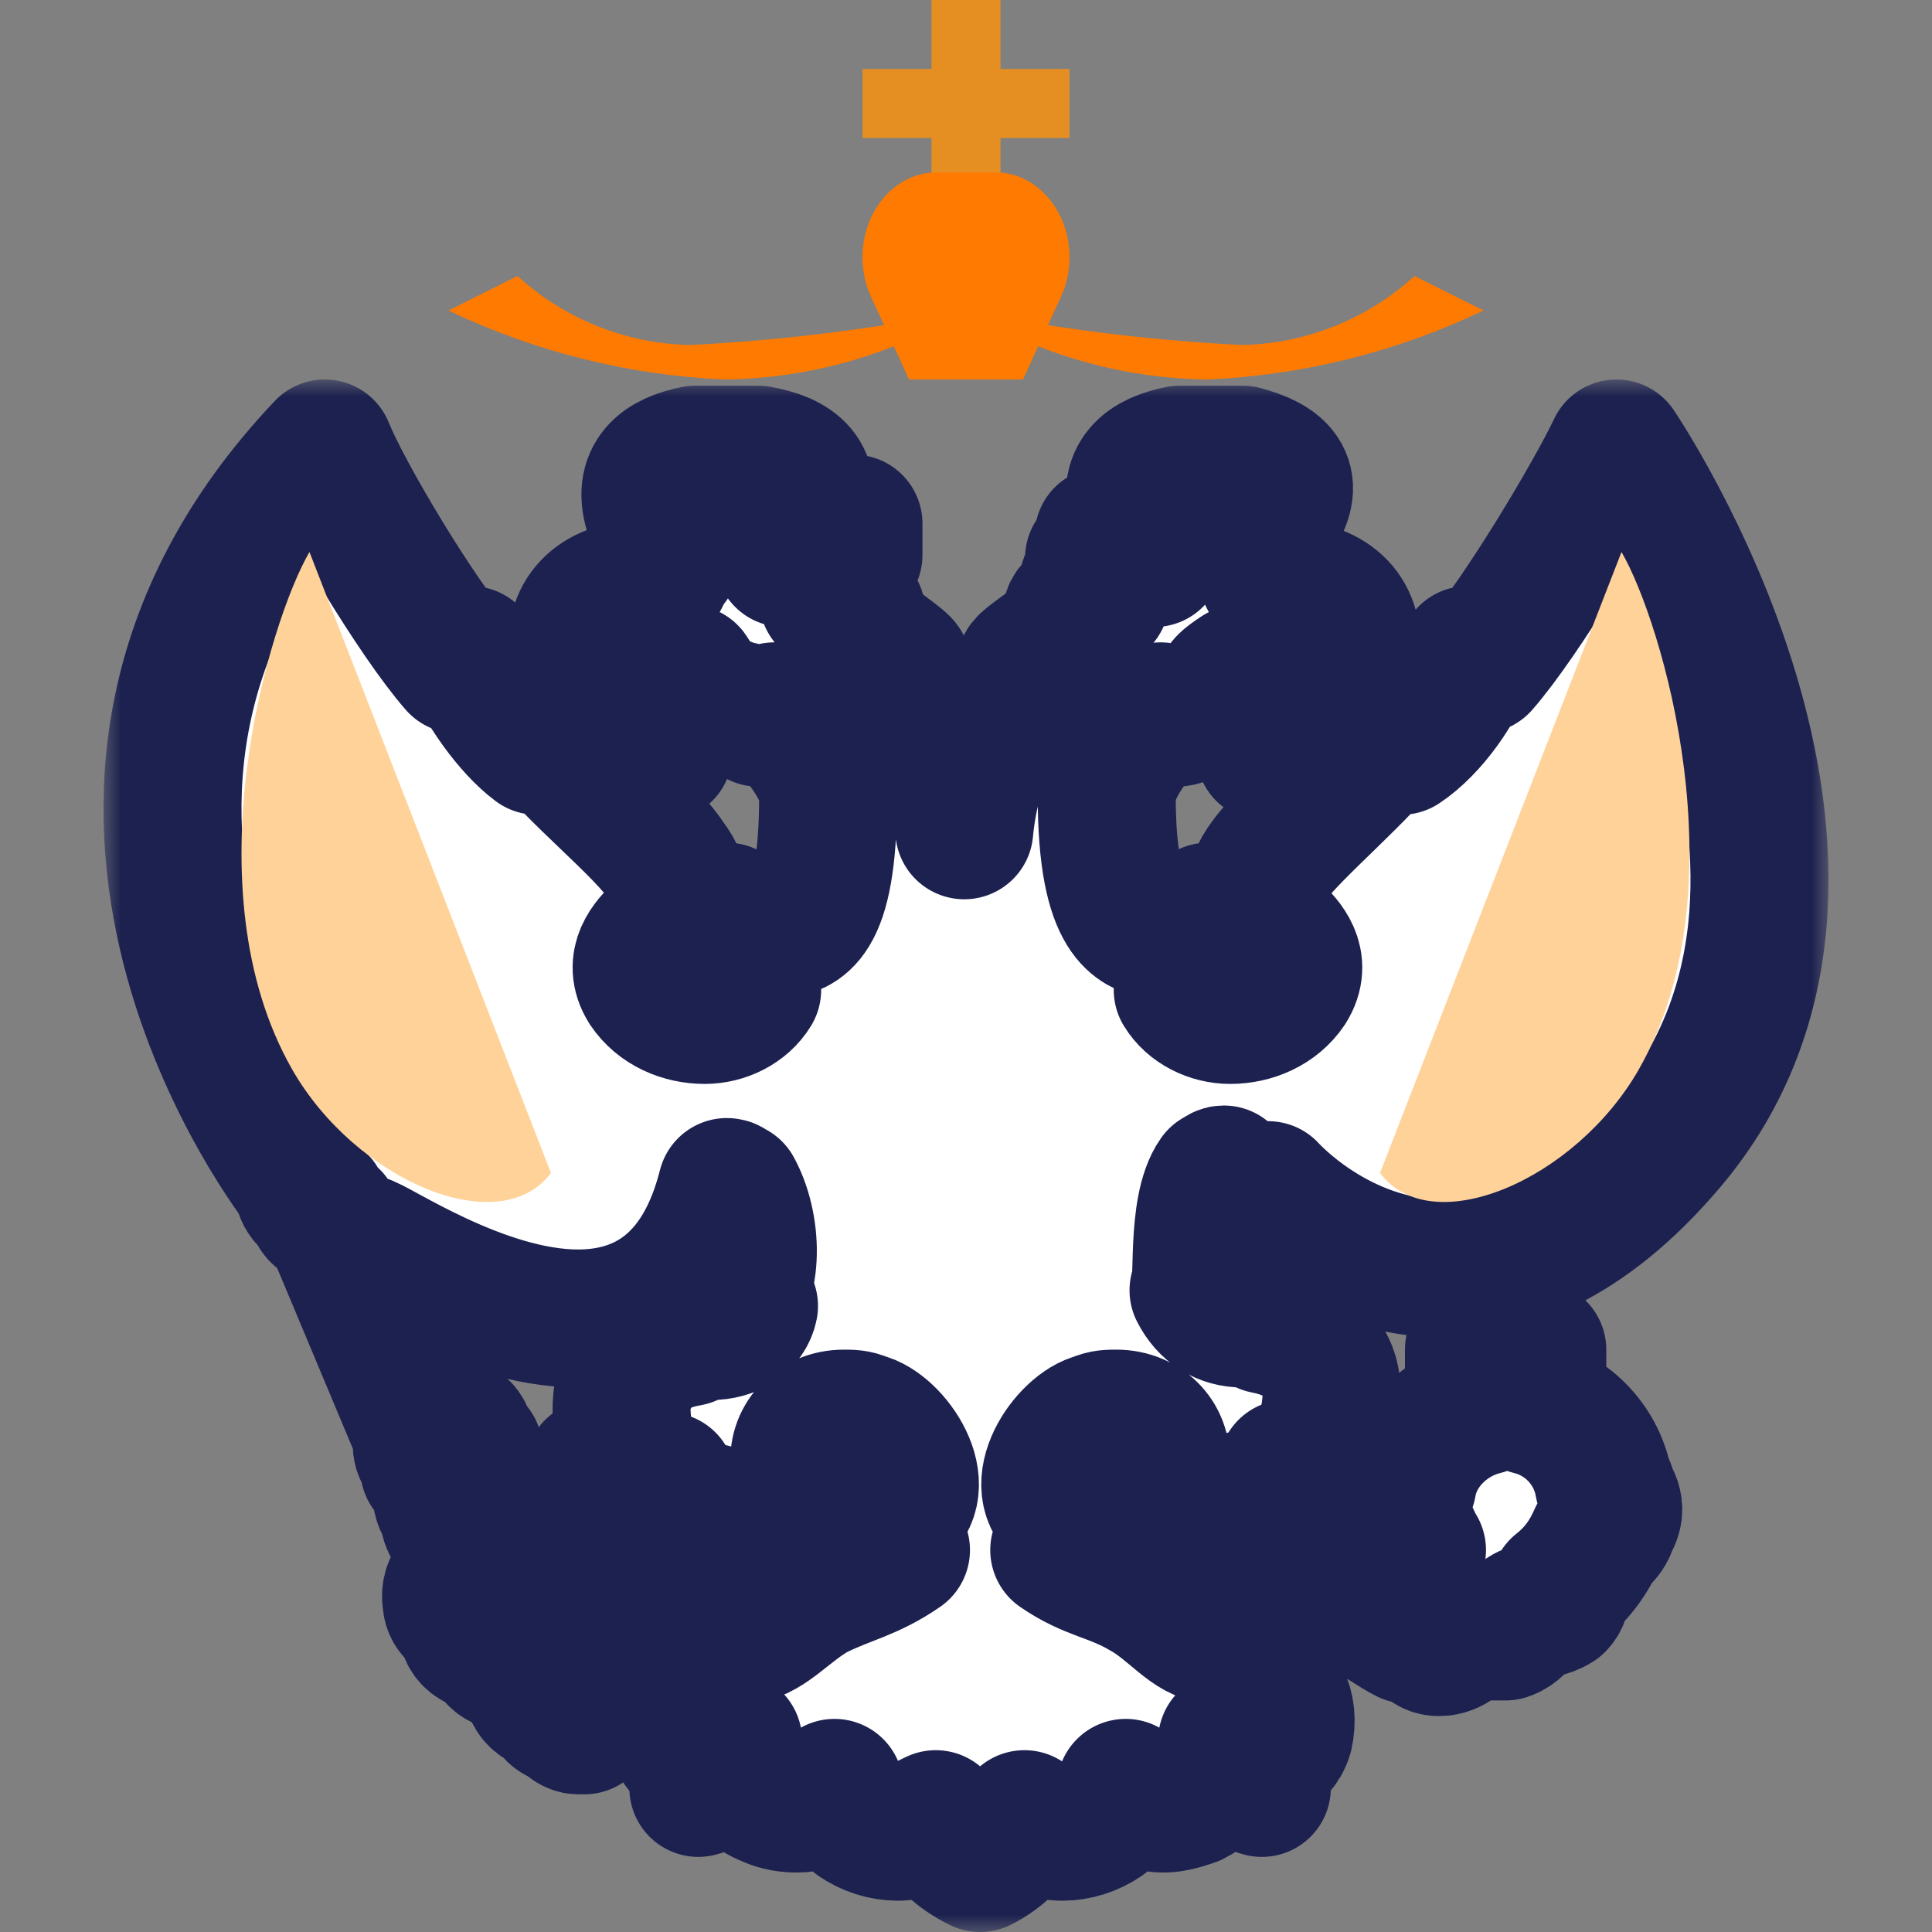 <svg width="56" height="56" viewBox="0 0 56 56" fill="none" xmlns="http://www.w3.org/2000/svg">
<rect x="0" y="0" width="56" height="56" fill="#808080" stroke="none"/>
<path d="M29 0H27V6H29V0Z" fill="#E58F22"/>
<path d="M31 2H25V4H31V2Z" fill="#E58F22"/>
<mask id="path-3-outside-1_483_5678" maskUnits="userSpaceOnUse" x="3" y="11" width="50" height="45" fill="black">
<rect fill="white" x="3" y="11" width="50" height="45"/>
<path d="M46.853 13C46.21 14.361 44.1 17.898 42.907 19.259C42.815 19.168 42.723 18.987 42.54 18.987C42.265 19.894 41.439 21.073 40.613 21.617C40.613 21.526 40.521 21.345 40.338 21.164C39.512 22.343 37.493 23.976 36.759 24.974C36.209 25.699 36.209 26.425 36.943 27.06C37.218 27.332 37.768 27.876 37.31 28.602C36.943 29.146 36.3 29.418 35.658 29.418C35.107 29.418 34.557 29.146 34.282 28.692C35.383 28.602 35.75 27.241 35.016 26.425C34.832 26.788 34.373 27.06 34.006 27.06C33.823 27.06 33.639 27.06 33.456 26.969C33.089 26.788 32.079 26.788 32.079 23.069C32.079 22.252 33.089 20.982 33.639 20.619C33.731 20.71 33.823 20.801 34.006 20.801H34.098C34.282 20.801 34.557 20.619 34.74 20.529C34.924 20.438 35.107 20.438 35.199 20.438C35.566 20.438 35.933 20.529 36.117 20.71C36.759 21.073 36.667 21.526 36.667 21.799C37.585 21.254 37.31 20.347 36.025 20.075C35.658 19.894 35.107 20.075 35.933 19.531C36.3 19.35 36.759 19.259 37.218 19.259C37.768 19.259 38.319 19.44 38.594 19.894C38.87 19.622 39.053 19.44 39.145 18.987C39.328 17.717 38.411 17.082 37.31 17.082C37.31 16.81 37.218 16.719 36.943 16.719C36.943 16.719 36.851 16.719 36.759 16.719C36.759 16.628 36.759 16.538 36.667 16.447C36.667 16.447 36.575 16.265 36.484 16.265V15.993C36.667 15.63 36.851 15.268 36.943 14.905C37.585 13.907 37.034 13.454 36.025 13.181H34.19C33.272 13.363 32.63 13.816 32.997 14.905C33.089 15.268 33.272 15.63 33.456 15.993V16.175C33.089 16.084 32.538 15.812 31.988 15.54V16.175H31.712C31.988 16.265 32.171 16.356 32.446 16.356C31.62 16.356 31.162 17.173 31.896 17.354C31.253 17.445 30.795 17.808 31.253 17.989C30.795 18.624 29.418 19.35 29.785 19.35C28.959 20.619 28.134 22.071 27.95 24.066C27.767 22.071 27.032 20.619 26.115 19.35C26.39 19.35 25.105 18.624 24.647 17.989C25.105 17.808 24.647 17.445 24.004 17.354C24.738 17.173 24.28 16.356 23.454 16.356C24.096 16.356 24.371 16.175 24.738 16.084V15.177C24.096 15.63 23.27 15.993 22.72 16.175V15.993C22.903 15.63 23.087 15.268 23.178 14.905C23.637 13.816 22.995 13.363 21.986 13.181H20.151C19.233 13.363 18.59 13.816 18.958 14.905C19.049 15.268 19.233 15.63 19.416 15.993V16.265C19.416 16.265 19.141 16.538 19.141 16.719C19.049 16.719 19.049 16.719 18.958 16.719C18.774 16.719 18.59 16.9 18.59 17.082C17.489 17.082 16.572 17.717 16.755 18.987C16.847 19.44 17.031 19.712 17.306 19.894C17.581 19.44 18.132 19.259 18.682 19.259C19.141 19.259 19.6 19.35 19.967 19.531C20.242 19.894 19.875 20.075 19.875 20.075C18.59 20.438 18.315 21.254 19.233 21.799C19.233 21.436 19.141 21.073 19.783 20.71C19.967 20.529 20.334 20.438 20.701 20.438C20.884 20.438 21.068 20.438 21.16 20.529C21.619 20.619 21.894 20.71 21.986 20.801H22.077C22.261 20.801 22.353 20.71 22.445 20.619C22.995 21.073 24.004 22.252 24.004 23.069C24.004 26.878 23.087 26.788 22.628 26.969H22.536H22.445C22.353 26.969 22.261 27.06 22.077 27.06C21.619 27.06 21.252 26.788 21.068 26.425C20.334 27.241 20.701 28.602 21.802 28.692C21.527 29.146 20.976 29.418 20.426 29.418C19.783 29.418 19.141 29.146 18.774 28.602C18.315 27.876 18.866 27.332 19.141 27.06C19.875 26.334 19.875 25.699 19.325 24.974C18.682 23.976 16.572 22.343 15.746 21.164C15.654 21.345 15.562 21.526 15.562 21.617C14.828 21.073 14.002 19.894 13.636 18.987C13.452 18.987 13.36 19.168 13.268 19.259C12.076 17.898 9.965 14.361 9.415 13C-0.129 23.069 8.772 34.316 8.772 34.316C8.772 34.589 8.956 34.861 9.231 34.861C9.139 35.133 9.231 35.224 9.598 35.314L12.259 41.664C12.167 41.936 12.259 42.208 12.534 42.299C12.443 42.389 12.443 42.389 12.443 42.571C12.443 42.571 12.534 42.571 12.626 42.571C12.718 42.571 12.81 42.571 12.81 42.752C12.901 42.934 12.626 43.387 12.993 43.75C12.993 44.022 13.085 44.385 13.452 44.476C13.452 44.657 13.544 45.111 13.636 45.292C13.452 45.564 12.993 45.927 13.085 46.38C13.085 46.653 13.268 46.834 13.544 46.834C13.452 47.378 13.727 47.65 14.278 47.65C14.278 48.104 14.645 48.195 14.92 48.195C15.104 48.376 15.287 48.467 15.562 48.557C15.287 48.83 15.471 49.283 15.93 49.374C16.021 49.555 16.113 49.737 16.388 49.737C16.48 49.918 16.664 50.009 16.755 50.009C16.847 50.009 16.847 50.009 16.939 50.009C17.031 49.918 17.214 49.646 17.031 49.374C17.122 49.283 17.122 49.011 17.031 48.83C17.214 48.557 17.031 48.195 16.847 48.104C16.847 47.923 16.755 47.741 16.755 47.56C17.122 47.378 17.581 47.106 17.765 46.925C18.682 46.29 19.692 45.746 20.884 45.655C21.068 45.655 21.343 45.655 21.619 45.655C21.802 45.655 21.894 45.655 21.986 45.655C22.261 45.655 22.536 45.746 22.811 45.746C23.087 45.746 23.362 45.746 23.546 45.564C23.637 45.474 23.729 45.383 23.729 45.201C23.637 44.929 23.362 44.657 23.27 44.385C23.27 44.294 23.178 44.203 23.178 44.113C23.27 44.113 23.362 44.113 23.454 44.113C23.637 44.113 23.821 44.113 24.004 44.022C24.188 43.931 24.738 43.569 24.647 43.024C24.463 43.115 24.188 43.206 23.913 43.206C23.546 43.206 23.27 43.024 23.178 42.48C23.087 41.754 23.637 41.12 24.463 41.12C24.647 41.12 24.83 41.12 25.014 41.21C25.84 41.392 27.032 43.115 25.931 43.841C25.381 44.203 24.555 44.566 24.738 45.473C25.014 45.111 25.473 44.929 25.931 44.929C26.023 44.929 26.023 44.929 26.115 44.929C25.197 45.564 24.555 45.655 23.637 46.108C22.811 46.562 22.261 47.288 21.619 47.378C21.16 47.378 20.884 46.834 21.343 46.38C21.252 46.38 21.252 46.38 21.16 46.38C20.701 46.38 20.242 46.653 20.059 47.106C19.783 47.741 20.059 48.285 20.426 48.557C19.875 48.83 19.416 49.465 19.6 50.281C19.783 50.916 20.517 51.007 20.242 51.823C20.609 51.732 20.884 51.46 20.976 51.097C21.068 50.825 21.068 50.553 21.252 50.462C21.252 51.007 21.527 51.823 22.261 52.095C22.445 52.186 22.72 52.276 23.087 52.276C23.454 52.276 23.821 52.186 24.188 51.823C24.371 52.549 25.197 53.093 26.023 53.093C26.39 53.093 26.757 52.911 27.124 52.73C27.308 53.274 27.858 53.728 28.409 54C28.959 53.728 29.51 53.184 29.694 52.73C29.969 52.911 30.336 53.093 30.795 53.093C31.62 53.093 32.446 52.549 32.63 51.823C32.997 52.186 33.364 52.276 33.731 52.276C34.006 52.276 34.282 52.186 34.557 52.095C35.291 51.732 35.566 51.007 35.566 50.462C35.75 50.553 35.75 50.916 35.841 51.097C35.933 51.46 36.209 51.732 36.575 51.823C36.3 50.916 37.034 50.916 37.218 50.281C37.401 49.465 37.034 48.83 36.392 48.557C36.851 48.285 37.034 47.832 36.759 47.106C36.575 46.653 36.117 46.38 35.658 46.38C35.566 46.38 35.566 46.38 35.474 46.38C35.933 46.834 35.658 47.378 35.199 47.378C34.557 47.378 34.006 46.562 33.18 46.108C32.263 45.564 31.62 45.564 30.703 44.929C30.795 44.929 30.795 44.929 30.886 44.929C31.437 44.929 31.804 45.111 32.079 45.473C32.171 44.566 31.345 44.203 30.886 43.841C29.785 43.115 30.978 41.392 31.804 41.21C31.988 41.12 32.171 41.12 32.355 41.12C33.18 41.12 33.731 41.754 33.639 42.48C33.547 43.024 33.272 43.206 32.905 43.206C32.63 43.206 32.355 43.115 32.171 43.024C32.171 43.569 32.63 43.931 32.813 44.022C32.905 44.113 33.18 44.113 33.364 44.113C33.547 44.113 33.639 44.113 33.823 44.022C33.823 44.113 33.823 44.203 33.823 44.203C33.731 45.02 33.272 45.111 33.456 45.473C33.639 45.746 35.107 45.655 35.474 45.746C36.117 45.836 36.759 46.108 37.401 46.199C38.135 46.38 38.87 46.38 39.512 46.653C39.971 46.834 40.429 47.197 40.797 47.378C41.439 47.469 41.347 47.741 41.714 47.741C42.081 47.741 42.265 47.469 42.632 47.288C42.723 47.288 42.815 47.288 42.907 47.288C43.09 47.288 43.182 47.288 43.366 47.288C43.458 47.288 43.549 47.288 43.641 47.288C43.916 47.197 44.008 47.016 44.192 46.834C44.467 46.653 44.834 46.653 45.109 46.471C45.201 46.38 45.293 46.199 45.201 46.018C45.66 45.655 46.027 45.201 46.302 44.566C46.394 44.566 46.486 44.476 46.577 44.294C46.577 44.294 46.577 44.294 46.577 44.203C46.669 44.113 46.761 43.931 46.761 43.75C46.761 43.569 46.669 43.387 46.577 43.297C46.577 43.297 46.577 43.297 46.577 43.206C46.577 43.115 46.486 43.024 46.486 43.024C46.302 41.936 45.476 41.029 44.375 40.757C44.375 40.757 44.375 40.666 44.283 40.666C44.1 40.484 43.916 40.303 43.916 40.122C44.1 40.122 44.375 40.394 44.559 40.575V39.124C44.375 39.215 44.1 39.487 43.916 39.577C43.916 39.396 44.283 39.124 44.375 38.943H42.907C42.999 39.124 43.274 39.396 43.366 39.577C43.182 39.577 42.907 39.305 42.723 39.124V40.575C42.907 40.484 43.182 40.212 43.366 40.122C43.366 40.303 42.999 40.575 42.907 40.757H42.999C41.898 41.029 40.98 41.936 40.797 43.024C40.705 43.115 40.705 43.206 40.613 43.297C40.613 43.297 40.613 43.297 40.613 43.387C40.521 43.478 40.429 43.659 40.429 43.841C40.429 44.022 40.521 44.113 40.613 44.203C40.613 44.203 40.613 44.203 40.613 44.294C40.613 44.476 40.705 44.566 40.888 44.566C40.98 44.748 40.98 44.839 41.072 44.929C40.98 45.292 40.521 45.564 40.338 45.564C40.246 45.564 40.062 45.564 39.971 45.564C39.145 45.564 38.319 45.201 37.493 44.929C37.034 44.748 36.484 44.566 36.209 44.203C36.117 44.113 36.117 44.022 36.025 43.841C36.025 43.659 36.025 43.569 36.025 43.478C36.117 43.659 36.3 43.75 36.484 43.841C36.484 43.75 36.484 43.569 36.575 43.478C36.759 43.75 37.126 43.931 37.493 43.931H37.585C37.31 43.659 37.218 43.115 37.31 42.571C37.493 42.843 37.86 43.024 38.319 43.024C38.778 43.024 39.236 42.752 39.42 42.208C39.236 42.299 39.145 42.299 39.053 42.299C38.778 42.299 38.502 42.117 38.502 41.936C38.319 41.482 38.87 40.394 38.411 39.577C38.044 38.943 37.585 38.58 36.667 38.398C36.759 38.307 36.759 38.217 36.759 38.035C36.484 38.126 36.209 38.217 36.025 38.217C35.474 38.217 35.016 37.945 34.74 37.4C34.924 37.4 34.648 35.042 35.291 34.135C35.383 34.135 35.383 34.044 35.474 34.044C35.658 34.407 36.209 34.407 36.484 34.679C36.575 34.589 36.667 34.589 36.759 34.498C36.759 34.498 38.778 36.766 41.806 36.766C43.641 36.766 45.935 35.949 48.321 33.137C55.111 25.155 46.853 13 46.853 13ZM20.609 38.58C20.334 38.58 20.059 38.489 19.875 38.398C19.875 38.58 19.967 38.67 19.967 38.761C18.958 38.943 18.59 39.305 18.224 39.94C17.765 40.757 18.224 41.845 18.132 42.299C18.04 42.48 17.857 42.661 17.581 42.661C17.489 42.661 17.306 42.661 17.214 42.571C17.306 43.115 17.857 43.387 18.315 43.387C18.682 43.387 19.141 43.206 19.325 42.934C19.416 43.478 19.325 44.022 19.049 44.294H19.141C19.508 44.294 19.875 44.113 20.059 43.841C20.151 43.931 20.151 44.022 20.151 44.203C20.426 44.113 20.517 43.931 20.609 43.841C20.609 43.931 20.701 44.294 20.609 44.476C20.426 44.566 20.242 44.748 19.875 44.839C19.325 45.111 18.407 45.474 17.857 45.564C17.857 45.564 17.765 45.564 17.673 45.564C17.214 45.564 16.572 45.292 16.388 44.748C16.297 44.385 16.021 44.113 15.746 44.113C15.562 44.113 15.471 44.203 15.287 44.294C15.195 44.294 15.104 44.203 15.012 44.203C14.92 44.203 14.828 44.203 14.737 44.294C14.737 44.294 14.645 44.022 14.461 43.931C14.553 43.659 14.461 43.297 14.186 43.115C14.186 42.48 13.819 42.48 13.636 42.299C13.544 42.208 13.544 42.026 13.727 42.026C13.636 41.936 13.452 41.936 13.452 41.936C13.544 41.664 13.452 41.392 13.085 41.301L10.516 36.04C10.791 36.04 13.911 38.217 16.755 38.217C18.59 38.217 20.334 37.31 21.068 34.407C21.16 34.407 21.16 34.498 21.252 34.498C21.802 35.496 21.894 37.219 21.068 37.945C21.252 37.945 21.527 37.945 21.71 37.854C21.619 38.307 21.16 38.58 20.609 38.58Z"/>
</mask>
<path d="M46.853 13C46.21 14.361 44.1 17.898 42.907 19.259C42.815 19.168 42.723 18.987 42.54 18.987C42.265 19.894 41.439 21.073 40.613 21.617C40.613 21.526 40.521 21.345 40.338 21.164C39.512 22.343 37.493 23.976 36.759 24.974C36.209 25.699 36.209 26.425 36.943 27.06C37.218 27.332 37.768 27.876 37.31 28.602C36.943 29.146 36.3 29.418 35.658 29.418C35.107 29.418 34.557 29.146 34.282 28.692C35.383 28.602 35.75 27.241 35.016 26.425C34.832 26.788 34.373 27.06 34.006 27.06C33.823 27.06 33.639 27.06 33.456 26.969C33.089 26.788 32.079 26.788 32.079 23.069C32.079 22.252 33.089 20.982 33.639 20.619C33.731 20.71 33.823 20.801 34.006 20.801H34.098C34.282 20.801 34.557 20.619 34.74 20.529C34.924 20.438 35.107 20.438 35.199 20.438C35.566 20.438 35.933 20.529 36.117 20.71C36.759 21.073 36.667 21.526 36.667 21.799C37.585 21.254 37.31 20.347 36.025 20.075C35.658 19.894 35.107 20.075 35.933 19.531C36.3 19.35 36.759 19.259 37.218 19.259C37.768 19.259 38.319 19.44 38.594 19.894C38.87 19.622 39.053 19.44 39.145 18.987C39.328 17.717 38.411 17.082 37.31 17.082C37.31 16.81 37.218 16.719 36.943 16.719C36.943 16.719 36.851 16.719 36.759 16.719C36.759 16.628 36.759 16.538 36.667 16.447C36.667 16.447 36.575 16.265 36.484 16.265V15.993C36.667 15.63 36.851 15.268 36.943 14.905C37.585 13.907 37.034 13.454 36.025 13.181H34.19C33.272 13.363 32.63 13.816 32.997 14.905C33.089 15.268 33.272 15.63 33.456 15.993V16.175C33.089 16.084 32.538 15.812 31.988 15.54V16.175H31.712C31.988 16.265 32.171 16.356 32.446 16.356C31.62 16.356 31.162 17.173 31.896 17.354C31.253 17.445 30.795 17.808 31.253 17.989C30.795 18.624 29.418 19.35 29.785 19.35C28.959 20.619 28.134 22.071 27.95 24.066C27.767 22.071 27.032 20.619 26.115 19.35C26.39 19.35 25.105 18.624 24.647 17.989C25.105 17.808 24.647 17.445 24.004 17.354C24.738 17.173 24.28 16.356 23.454 16.356C24.096 16.356 24.371 16.175 24.738 16.084V15.177C24.096 15.63 23.27 15.993 22.72 16.175V15.993C22.903 15.63 23.087 15.268 23.178 14.905C23.637 13.816 22.995 13.363 21.986 13.181H20.151C19.233 13.363 18.59 13.816 18.958 14.905C19.049 15.268 19.233 15.63 19.416 15.993V16.265C19.416 16.265 19.141 16.538 19.141 16.719C19.049 16.719 19.049 16.719 18.958 16.719C18.774 16.719 18.59 16.9 18.59 17.082C17.489 17.082 16.572 17.717 16.755 18.987C16.847 19.44 17.031 19.712 17.306 19.894C17.581 19.44 18.132 19.259 18.682 19.259C19.141 19.259 19.6 19.35 19.967 19.531C20.242 19.894 19.875 20.075 19.875 20.075C18.59 20.438 18.315 21.254 19.233 21.799C19.233 21.436 19.141 21.073 19.783 20.71C19.967 20.529 20.334 20.438 20.701 20.438C20.884 20.438 21.068 20.438 21.16 20.529C21.619 20.619 21.894 20.71 21.986 20.801H22.077C22.261 20.801 22.353 20.71 22.445 20.619C22.995 21.073 24.004 22.252 24.004 23.069C24.004 26.878 23.087 26.788 22.628 26.969H22.536H22.445C22.353 26.969 22.261 27.06 22.077 27.06C21.619 27.06 21.252 26.788 21.068 26.425C20.334 27.241 20.701 28.602 21.802 28.692C21.527 29.146 20.976 29.418 20.426 29.418C19.783 29.418 19.141 29.146 18.774 28.602C18.315 27.876 18.866 27.332 19.141 27.06C19.875 26.334 19.875 25.699 19.325 24.974C18.682 23.976 16.572 22.343 15.746 21.164C15.654 21.345 15.562 21.526 15.562 21.617C14.828 21.073 14.002 19.894 13.636 18.987C13.452 18.987 13.36 19.168 13.268 19.259C12.076 17.898 9.965 14.361 9.415 13C-0.129 23.069 8.772 34.316 8.772 34.316C8.772 34.589 8.956 34.861 9.231 34.861C9.139 35.133 9.231 35.224 9.598 35.314L12.259 41.664C12.167 41.936 12.259 42.208 12.534 42.299C12.443 42.389 12.443 42.389 12.443 42.571C12.443 42.571 12.534 42.571 12.626 42.571C12.718 42.571 12.81 42.571 12.81 42.752C12.901 42.934 12.626 43.387 12.993 43.75C12.993 44.022 13.085 44.385 13.452 44.476C13.452 44.657 13.544 45.111 13.636 45.292C13.452 45.564 12.993 45.927 13.085 46.38C13.085 46.653 13.268 46.834 13.544 46.834C13.452 47.378 13.727 47.65 14.278 47.65C14.278 48.104 14.645 48.195 14.92 48.195C15.104 48.376 15.287 48.467 15.562 48.557C15.287 48.83 15.471 49.283 15.93 49.374C16.021 49.555 16.113 49.737 16.388 49.737C16.48 49.918 16.664 50.009 16.755 50.009C16.847 50.009 16.847 50.009 16.939 50.009C17.031 49.918 17.214 49.646 17.031 49.374C17.122 49.283 17.122 49.011 17.031 48.83C17.214 48.557 17.031 48.195 16.847 48.104C16.847 47.923 16.755 47.741 16.755 47.56C17.122 47.378 17.581 47.106 17.765 46.925C18.682 46.29 19.692 45.746 20.884 45.655C21.068 45.655 21.343 45.655 21.619 45.655C21.802 45.655 21.894 45.655 21.986 45.655C22.261 45.655 22.536 45.746 22.811 45.746C23.087 45.746 23.362 45.746 23.546 45.564C23.637 45.474 23.729 45.383 23.729 45.201C23.637 44.929 23.362 44.657 23.27 44.385C23.27 44.294 23.178 44.203 23.178 44.113C23.27 44.113 23.362 44.113 23.454 44.113C23.637 44.113 23.821 44.113 24.004 44.022C24.188 43.931 24.738 43.569 24.647 43.024C24.463 43.115 24.188 43.206 23.913 43.206C23.546 43.206 23.27 43.024 23.178 42.48C23.087 41.754 23.637 41.12 24.463 41.12C24.647 41.12 24.83 41.12 25.014 41.21C25.84 41.392 27.032 43.115 25.931 43.841C25.381 44.203 24.555 44.566 24.738 45.473C25.014 45.111 25.473 44.929 25.931 44.929C26.023 44.929 26.023 44.929 26.115 44.929C25.197 45.564 24.555 45.655 23.637 46.108C22.811 46.562 22.261 47.288 21.619 47.378C21.16 47.378 20.884 46.834 21.343 46.38C21.252 46.38 21.252 46.38 21.16 46.38C20.701 46.38 20.242 46.653 20.059 47.106C19.783 47.741 20.059 48.285 20.426 48.557C19.875 48.83 19.416 49.465 19.6 50.281C19.783 50.916 20.517 51.007 20.242 51.823C20.609 51.732 20.884 51.46 20.976 51.097C21.068 50.825 21.068 50.553 21.252 50.462C21.252 51.007 21.527 51.823 22.261 52.095C22.445 52.186 22.72 52.276 23.087 52.276C23.454 52.276 23.821 52.186 24.188 51.823C24.371 52.549 25.197 53.093 26.023 53.093C26.39 53.093 26.757 52.911 27.124 52.73C27.308 53.274 27.858 53.728 28.409 54C28.959 53.728 29.51 53.184 29.694 52.73C29.969 52.911 30.336 53.093 30.795 53.093C31.62 53.093 32.446 52.549 32.63 51.823C32.997 52.186 33.364 52.276 33.731 52.276C34.006 52.276 34.282 52.186 34.557 52.095C35.291 51.732 35.566 51.007 35.566 50.462C35.75 50.553 35.75 50.916 35.841 51.097C35.933 51.46 36.209 51.732 36.575 51.823C36.3 50.916 37.034 50.916 37.218 50.281C37.401 49.465 37.034 48.83 36.392 48.557C36.851 48.285 37.034 47.832 36.759 47.106C36.575 46.653 36.117 46.38 35.658 46.38C35.566 46.38 35.566 46.38 35.474 46.38C35.933 46.834 35.658 47.378 35.199 47.378C34.557 47.378 34.006 46.562 33.18 46.108C32.263 45.564 31.62 45.564 30.703 44.929C30.795 44.929 30.795 44.929 30.886 44.929C31.437 44.929 31.804 45.111 32.079 45.473C32.171 44.566 31.345 44.203 30.886 43.841C29.785 43.115 30.978 41.392 31.804 41.21C31.988 41.12 32.171 41.12 32.355 41.12C33.18 41.12 33.731 41.754 33.639 42.48C33.547 43.024 33.272 43.206 32.905 43.206C32.63 43.206 32.355 43.115 32.171 43.024C32.171 43.569 32.63 43.931 32.813 44.022C32.905 44.113 33.18 44.113 33.364 44.113C33.547 44.113 33.639 44.113 33.823 44.022C33.823 44.113 33.823 44.203 33.823 44.203C33.731 45.02 33.272 45.111 33.456 45.473C33.639 45.746 35.107 45.655 35.474 45.746C36.117 45.836 36.759 46.108 37.401 46.199C38.135 46.38 38.87 46.38 39.512 46.653C39.971 46.834 40.429 47.197 40.797 47.378C41.439 47.469 41.347 47.741 41.714 47.741C42.081 47.741 42.265 47.469 42.632 47.288C42.723 47.288 42.815 47.288 42.907 47.288C43.09 47.288 43.182 47.288 43.366 47.288C43.458 47.288 43.549 47.288 43.641 47.288C43.916 47.197 44.008 47.016 44.192 46.834C44.467 46.653 44.834 46.653 45.109 46.471C45.201 46.38 45.293 46.199 45.201 46.018C45.66 45.655 46.027 45.201 46.302 44.566C46.394 44.566 46.486 44.476 46.577 44.294C46.577 44.294 46.577 44.294 46.577 44.203C46.669 44.113 46.761 43.931 46.761 43.75C46.761 43.569 46.669 43.387 46.577 43.297C46.577 43.297 46.577 43.297 46.577 43.206C46.577 43.115 46.486 43.024 46.486 43.024C46.302 41.936 45.476 41.029 44.375 40.757C44.375 40.757 44.375 40.666 44.283 40.666C44.1 40.484 43.916 40.303 43.916 40.122C44.1 40.122 44.375 40.394 44.559 40.575V39.124C44.375 39.215 44.1 39.487 43.916 39.577C43.916 39.396 44.283 39.124 44.375 38.943H42.907C42.999 39.124 43.274 39.396 43.366 39.577C43.182 39.577 42.907 39.305 42.723 39.124V40.575C42.907 40.484 43.182 40.212 43.366 40.122C43.366 40.303 42.999 40.575 42.907 40.757H42.999C41.898 41.029 40.98 41.936 40.797 43.024C40.705 43.115 40.705 43.206 40.613 43.297C40.613 43.297 40.613 43.297 40.613 43.387C40.521 43.478 40.429 43.659 40.429 43.841C40.429 44.022 40.521 44.113 40.613 44.203C40.613 44.203 40.613 44.203 40.613 44.294C40.613 44.476 40.705 44.566 40.888 44.566C40.98 44.748 40.98 44.839 41.072 44.929C40.98 45.292 40.521 45.564 40.338 45.564C40.246 45.564 40.062 45.564 39.971 45.564C39.145 45.564 38.319 45.201 37.493 44.929C37.034 44.748 36.484 44.566 36.209 44.203C36.117 44.113 36.117 44.022 36.025 43.841C36.025 43.659 36.025 43.569 36.025 43.478C36.117 43.659 36.3 43.75 36.484 43.841C36.484 43.75 36.484 43.569 36.575 43.478C36.759 43.75 37.126 43.931 37.493 43.931H37.585C37.31 43.659 37.218 43.115 37.31 42.571C37.493 42.843 37.86 43.024 38.319 43.024C38.778 43.024 39.236 42.752 39.42 42.208C39.236 42.299 39.145 42.299 39.053 42.299C38.778 42.299 38.502 42.117 38.502 41.936C38.319 41.482 38.87 40.394 38.411 39.577C38.044 38.943 37.585 38.58 36.667 38.398C36.759 38.307 36.759 38.217 36.759 38.035C36.484 38.126 36.209 38.217 36.025 38.217C35.474 38.217 35.016 37.945 34.74 37.4C34.924 37.4 34.648 35.042 35.291 34.135C35.383 34.135 35.383 34.044 35.474 34.044C35.658 34.407 36.209 34.407 36.484 34.679C36.575 34.589 36.667 34.589 36.759 34.498C36.759 34.498 38.778 36.766 41.806 36.766C43.641 36.766 45.935 35.949 48.321 33.137C55.111 25.155 46.853 13 46.853 13ZM20.609 38.58C20.334 38.58 20.059 38.489 19.875 38.398C19.875 38.58 19.967 38.67 19.967 38.761C18.958 38.943 18.59 39.305 18.224 39.94C17.765 40.757 18.224 41.845 18.132 42.299C18.04 42.48 17.857 42.661 17.581 42.661C17.489 42.661 17.306 42.661 17.214 42.571C17.306 43.115 17.857 43.387 18.315 43.387C18.682 43.387 19.141 43.206 19.325 42.934C19.416 43.478 19.325 44.022 19.049 44.294H19.141C19.508 44.294 19.875 44.113 20.059 43.841C20.151 43.931 20.151 44.022 20.151 44.203C20.426 44.113 20.517 43.931 20.609 43.841C20.609 43.931 20.701 44.294 20.609 44.476C20.426 44.566 20.242 44.748 19.875 44.839C19.325 45.111 18.407 45.474 17.857 45.564C17.857 45.564 17.765 45.564 17.673 45.564C17.214 45.564 16.572 45.292 16.388 44.748C16.297 44.385 16.021 44.113 15.746 44.113C15.562 44.113 15.471 44.203 15.287 44.294C15.195 44.294 15.104 44.203 15.012 44.203C14.92 44.203 14.828 44.203 14.737 44.294C14.737 44.294 14.645 44.022 14.461 43.931C14.553 43.659 14.461 43.297 14.186 43.115C14.186 42.48 13.819 42.48 13.636 42.299C13.544 42.208 13.544 42.026 13.727 42.026C13.636 41.936 13.452 41.936 13.452 41.936C13.544 41.664 13.452 41.392 13.085 41.301L10.516 36.04C10.791 36.04 13.911 38.217 16.755 38.217C18.59 38.217 20.334 37.31 21.068 34.407C21.16 34.407 21.16 34.498 21.252 34.498C21.802 35.496 21.894 37.219 21.068 37.945C21.252 37.945 21.527 37.945 21.71 37.854C21.619 38.307 21.16 38.58 20.609 38.58Z" fill="white"/>
<path d="M46.853 13C46.21 14.361 44.1 17.898 42.907 19.259C42.815 19.168 42.723 18.987 42.54 18.987C42.265 19.894 41.439 21.073 40.613 21.617C40.613 21.526 40.521 21.345 40.338 21.164C39.512 22.343 37.493 23.976 36.759 24.974C36.209 25.699 36.209 26.425 36.943 27.06C37.218 27.332 37.768 27.876 37.31 28.602C36.943 29.146 36.3 29.418 35.658 29.418C35.107 29.418 34.557 29.146 34.282 28.692C35.383 28.602 35.75 27.241 35.016 26.425C34.832 26.788 34.373 27.06 34.006 27.06C33.823 27.06 33.639 27.06 33.456 26.969C33.089 26.788 32.079 26.788 32.079 23.069C32.079 22.252 33.089 20.982 33.639 20.619C33.731 20.71 33.823 20.801 34.006 20.801H34.098C34.282 20.801 34.557 20.619 34.74 20.529C34.924 20.438 35.107 20.438 35.199 20.438C35.566 20.438 35.933 20.529 36.117 20.71C36.759 21.073 36.667 21.526 36.667 21.799C37.585 21.254 37.31 20.347 36.025 20.075C35.658 19.894 35.107 20.075 35.933 19.531C36.3 19.35 36.759 19.259 37.218 19.259C37.768 19.259 38.319 19.44 38.594 19.894C38.87 19.622 39.053 19.44 39.145 18.987C39.328 17.717 38.411 17.082 37.31 17.082C37.31 16.81 37.218 16.719 36.943 16.719C36.943 16.719 36.851 16.719 36.759 16.719C36.759 16.628 36.759 16.538 36.667 16.447C36.667 16.447 36.575 16.265 36.484 16.265V15.993C36.667 15.63 36.851 15.268 36.943 14.905C37.585 13.907 37.034 13.454 36.025 13.181H34.19C33.272 13.363 32.63 13.816 32.997 14.905C33.089 15.268 33.272 15.63 33.456 15.993V16.175C33.089 16.084 32.538 15.812 31.988 15.54V16.175H31.712C31.988 16.265 32.171 16.356 32.446 16.356C31.62 16.356 31.162 17.173 31.896 17.354C31.253 17.445 30.795 17.808 31.253 17.989C30.795 18.624 29.418 19.35 29.785 19.35C28.959 20.619 28.134 22.071 27.95 24.066C27.767 22.071 27.032 20.619 26.115 19.35C26.39 19.35 25.105 18.624 24.647 17.989C25.105 17.808 24.647 17.445 24.004 17.354C24.738 17.173 24.28 16.356 23.454 16.356C24.096 16.356 24.371 16.175 24.738 16.084V15.177C24.096 15.63 23.27 15.993 22.72 16.175V15.993C22.903 15.63 23.087 15.268 23.178 14.905C23.637 13.816 22.995 13.363 21.986 13.181H20.151C19.233 13.363 18.59 13.816 18.958 14.905C19.049 15.268 19.233 15.63 19.416 15.993V16.265C19.416 16.265 19.141 16.538 19.141 16.719C19.049 16.719 19.049 16.719 18.958 16.719C18.774 16.719 18.59 16.9 18.59 17.082C17.489 17.082 16.572 17.717 16.755 18.987C16.847 19.44 17.031 19.712 17.306 19.894C17.581 19.44 18.132 19.259 18.682 19.259C19.141 19.259 19.6 19.35 19.967 19.531C20.242 19.894 19.875 20.075 19.875 20.075C18.59 20.438 18.315 21.254 19.233 21.799C19.233 21.436 19.141 21.073 19.783 20.71C19.967 20.529 20.334 20.438 20.701 20.438C20.884 20.438 21.068 20.438 21.16 20.529C21.619 20.619 21.894 20.71 21.986 20.801H22.077C22.261 20.801 22.353 20.71 22.445 20.619C22.995 21.073 24.004 22.252 24.004 23.069C24.004 26.878 23.087 26.788 22.628 26.969H22.536H22.445C22.353 26.969 22.261 27.06 22.077 27.06C21.619 27.06 21.252 26.788 21.068 26.425C20.334 27.241 20.701 28.602 21.802 28.692C21.527 29.146 20.976 29.418 20.426 29.418C19.783 29.418 19.141 29.146 18.774 28.602C18.315 27.876 18.866 27.332 19.141 27.06C19.875 26.334 19.875 25.699 19.325 24.974C18.682 23.976 16.572 22.343 15.746 21.164C15.654 21.345 15.562 21.526 15.562 21.617C14.828 21.073 14.002 19.894 13.636 18.987C13.452 18.987 13.36 19.168 13.268 19.259C12.076 17.898 9.965 14.361 9.415 13C-0.129 23.069 8.772 34.316 8.772 34.316C8.772 34.589 8.956 34.861 9.231 34.861C9.139 35.133 9.231 35.224 9.598 35.314L12.259 41.664C12.167 41.936 12.259 42.208 12.534 42.299C12.443 42.389 12.443 42.389 12.443 42.571C12.443 42.571 12.534 42.571 12.626 42.571C12.718 42.571 12.81 42.571 12.81 42.752C12.901 42.934 12.626 43.387 12.993 43.75C12.993 44.022 13.085 44.385 13.452 44.476C13.452 44.657 13.544 45.111 13.636 45.292C13.452 45.564 12.993 45.927 13.085 46.38C13.085 46.653 13.268 46.834 13.544 46.834C13.452 47.378 13.727 47.65 14.278 47.65C14.278 48.104 14.645 48.195 14.92 48.195C15.104 48.376 15.287 48.467 15.562 48.557C15.287 48.83 15.471 49.283 15.93 49.374C16.021 49.555 16.113 49.737 16.388 49.737C16.48 49.918 16.664 50.009 16.755 50.009C16.847 50.009 16.847 50.009 16.939 50.009C17.031 49.918 17.214 49.646 17.031 49.374C17.122 49.283 17.122 49.011 17.031 48.83C17.214 48.557 17.031 48.195 16.847 48.104C16.847 47.923 16.755 47.741 16.755 47.56C17.122 47.378 17.581 47.106 17.765 46.925C18.682 46.29 19.692 45.746 20.884 45.655C21.068 45.655 21.343 45.655 21.619 45.655C21.802 45.655 21.894 45.655 21.986 45.655C22.261 45.655 22.536 45.746 22.811 45.746C23.087 45.746 23.362 45.746 23.546 45.564C23.637 45.474 23.729 45.383 23.729 45.201C23.637 44.929 23.362 44.657 23.27 44.385C23.27 44.294 23.178 44.203 23.178 44.113C23.27 44.113 23.362 44.113 23.454 44.113C23.637 44.113 23.821 44.113 24.004 44.022C24.188 43.931 24.738 43.569 24.647 43.024C24.463 43.115 24.188 43.206 23.913 43.206C23.546 43.206 23.27 43.024 23.178 42.48C23.087 41.754 23.637 41.12 24.463 41.12C24.647 41.12 24.83 41.12 25.014 41.21C25.84 41.392 27.032 43.115 25.931 43.841C25.381 44.203 24.555 44.566 24.738 45.473C25.014 45.111 25.473 44.929 25.931 44.929C26.023 44.929 26.023 44.929 26.115 44.929C25.197 45.564 24.555 45.655 23.637 46.108C22.811 46.562 22.261 47.288 21.619 47.378C21.16 47.378 20.884 46.834 21.343 46.38C21.252 46.38 21.252 46.38 21.16 46.38C20.701 46.38 20.242 46.653 20.059 47.106C19.783 47.741 20.059 48.285 20.426 48.557C19.875 48.83 19.416 49.465 19.6 50.281C19.783 50.916 20.517 51.007 20.242 51.823C20.609 51.732 20.884 51.46 20.976 51.097C21.068 50.825 21.068 50.553 21.252 50.462C21.252 51.007 21.527 51.823 22.261 52.095C22.445 52.186 22.72 52.276 23.087 52.276C23.454 52.276 23.821 52.186 24.188 51.823C24.371 52.549 25.197 53.093 26.023 53.093C26.39 53.093 26.757 52.911 27.124 52.73C27.308 53.274 27.858 53.728 28.409 54C28.959 53.728 29.51 53.184 29.694 52.73C29.969 52.911 30.336 53.093 30.795 53.093C31.62 53.093 32.446 52.549 32.63 51.823C32.997 52.186 33.364 52.276 33.731 52.276C34.006 52.276 34.282 52.186 34.557 52.095C35.291 51.732 35.566 51.007 35.566 50.462C35.75 50.553 35.75 50.916 35.841 51.097C35.933 51.46 36.209 51.732 36.575 51.823C36.3 50.916 37.034 50.916 37.218 50.281C37.401 49.465 37.034 48.83 36.392 48.557C36.851 48.285 37.034 47.832 36.759 47.106C36.575 46.653 36.117 46.38 35.658 46.38C35.566 46.38 35.566 46.38 35.474 46.38C35.933 46.834 35.658 47.378 35.199 47.378C34.557 47.378 34.006 46.562 33.18 46.108C32.263 45.564 31.62 45.564 30.703 44.929C30.795 44.929 30.795 44.929 30.886 44.929C31.437 44.929 31.804 45.111 32.079 45.473C32.171 44.566 31.345 44.203 30.886 43.841C29.785 43.115 30.978 41.392 31.804 41.21C31.988 41.12 32.171 41.12 32.355 41.12C33.18 41.12 33.731 41.754 33.639 42.48C33.547 43.024 33.272 43.206 32.905 43.206C32.63 43.206 32.355 43.115 32.171 43.024C32.171 43.569 32.63 43.931 32.813 44.022C32.905 44.113 33.18 44.113 33.364 44.113C33.547 44.113 33.639 44.113 33.823 44.022C33.823 44.113 33.823 44.203 33.823 44.203C33.731 45.02 33.272 45.111 33.456 45.473C33.639 45.746 35.107 45.655 35.474 45.746C36.117 45.836 36.759 46.108 37.401 46.199C38.135 46.38 38.87 46.38 39.512 46.653C39.971 46.834 40.429 47.197 40.797 47.378C41.439 47.469 41.347 47.741 41.714 47.741C42.081 47.741 42.265 47.469 42.632 47.288C42.723 47.288 42.815 47.288 42.907 47.288C43.09 47.288 43.182 47.288 43.366 47.288C43.458 47.288 43.549 47.288 43.641 47.288C43.916 47.197 44.008 47.016 44.192 46.834C44.467 46.653 44.834 46.653 45.109 46.471C45.201 46.38 45.293 46.199 45.201 46.018C45.66 45.655 46.027 45.201 46.302 44.566C46.394 44.566 46.486 44.476 46.577 44.294C46.577 44.294 46.577 44.294 46.577 44.203C46.669 44.113 46.761 43.931 46.761 43.75C46.761 43.569 46.669 43.387 46.577 43.297C46.577 43.297 46.577 43.297 46.577 43.206C46.577 43.115 46.486 43.024 46.486 43.024C46.302 41.936 45.476 41.029 44.375 40.757C44.375 40.757 44.375 40.666 44.283 40.666C44.1 40.484 43.916 40.303 43.916 40.122C44.1 40.122 44.375 40.394 44.559 40.575V39.124C44.375 39.215 44.1 39.487 43.916 39.577C43.916 39.396 44.283 39.124 44.375 38.943H42.907C42.999 39.124 43.274 39.396 43.366 39.577C43.182 39.577 42.907 39.305 42.723 39.124V40.575C42.907 40.484 43.182 40.212 43.366 40.122C43.366 40.303 42.999 40.575 42.907 40.757H42.999C41.898 41.029 40.98 41.936 40.797 43.024C40.705 43.115 40.705 43.206 40.613 43.297C40.613 43.297 40.613 43.297 40.613 43.387C40.521 43.478 40.429 43.659 40.429 43.841C40.429 44.022 40.521 44.113 40.613 44.203C40.613 44.203 40.613 44.203 40.613 44.294C40.613 44.476 40.705 44.566 40.888 44.566C40.98 44.748 40.98 44.839 41.072 44.929C40.98 45.292 40.521 45.564 40.338 45.564C40.246 45.564 40.062 45.564 39.971 45.564C39.145 45.564 38.319 45.201 37.493 44.929C37.034 44.748 36.484 44.566 36.209 44.203C36.117 44.113 36.117 44.022 36.025 43.841C36.025 43.659 36.025 43.569 36.025 43.478C36.117 43.659 36.3 43.75 36.484 43.841C36.484 43.75 36.484 43.569 36.575 43.478C36.759 43.75 37.126 43.931 37.493 43.931H37.585C37.31 43.659 37.218 43.115 37.31 42.571C37.493 42.843 37.86 43.024 38.319 43.024C38.778 43.024 39.236 42.752 39.42 42.208C39.236 42.299 39.145 42.299 39.053 42.299C38.778 42.299 38.502 42.117 38.502 41.936C38.319 41.482 38.87 40.394 38.411 39.577C38.044 38.943 37.585 38.58 36.667 38.398C36.759 38.307 36.759 38.217 36.759 38.035C36.484 38.126 36.209 38.217 36.025 38.217C35.474 38.217 35.016 37.945 34.74 37.4C34.924 37.4 34.648 35.042 35.291 34.135C35.383 34.135 35.383 34.044 35.474 34.044C35.658 34.407 36.209 34.407 36.484 34.679C36.575 34.589 36.667 34.589 36.759 34.498C36.759 34.498 38.778 36.766 41.806 36.766C43.641 36.766 45.935 35.949 48.321 33.137C55.111 25.155 46.853 13 46.853 13ZM20.609 38.58C20.334 38.58 20.059 38.489 19.875 38.398C19.875 38.58 19.967 38.67 19.967 38.761C18.958 38.943 18.59 39.305 18.224 39.94C17.765 40.757 18.224 41.845 18.132 42.299C18.04 42.48 17.857 42.661 17.581 42.661C17.489 42.661 17.306 42.661 17.214 42.571C17.306 43.115 17.857 43.387 18.315 43.387C18.682 43.387 19.141 43.206 19.325 42.934C19.416 43.478 19.325 44.022 19.049 44.294H19.141C19.508 44.294 19.875 44.113 20.059 43.841C20.151 43.931 20.151 44.022 20.151 44.203C20.426 44.113 20.517 43.931 20.609 43.841C20.609 43.931 20.701 44.294 20.609 44.476C20.426 44.566 20.242 44.748 19.875 44.839C19.325 45.111 18.407 45.474 17.857 45.564C17.857 45.564 17.765 45.564 17.673 45.564C17.214 45.564 16.572 45.292 16.388 44.748C16.297 44.385 16.021 44.113 15.746 44.113C15.562 44.113 15.471 44.203 15.287 44.294C15.195 44.294 15.104 44.203 15.012 44.203C14.92 44.203 14.828 44.203 14.737 44.294C14.737 44.294 14.645 44.022 14.461 43.931C14.553 43.659 14.461 43.297 14.186 43.115C14.186 42.48 13.819 42.48 13.636 42.299C13.544 42.208 13.544 42.026 13.727 42.026C13.636 41.936 13.452 41.936 13.452 41.936C13.544 41.664 13.452 41.392 13.085 41.301L10.516 36.04C10.791 36.04 13.911 38.217 16.755 38.217C18.59 38.217 20.334 37.31 21.068 34.407C21.16 34.407 21.16 34.498 21.252 34.498C21.802 35.496 21.894 37.219 21.068 37.945C21.252 37.945 21.527 37.945 21.71 37.854C21.619 38.307 21.16 38.58 20.609 38.58Z" stroke="#1C2150" stroke-width="4" stroke-miterlimit="10" stroke-linecap="round" stroke-linejoin="round" mask="url(#path-3-outside-1_483_5678)"/>
<path d="M47 16L40 34C41.5 36 45.67 34.202 47.5 31C50.5 25.75 48.167 18 47 16Z" fill="#FFD299"/>
<path d="M8.97 16L15.97 34C14.47 36 10.299 34.202 8.47 31C5.47 25.75 7.803 18 8.97 16Z" fill="#FFD299"/>
<path fill-rule="evenodd" clip-rule="evenodd" d="M26.349 11H29.651L30.734 8.643C30.91 8.277 31.001 7.867 31 7.45C30.999 7.033 30.905 6.623 30.729 6.259C30.552 5.895 30.297 5.588 29.988 5.368C29.679 5.148 29.327 5.021 28.964 5H27.036C26.673 5.021 26.321 5.148 26.012 5.368C25.703 5.588 25.448 5.895 25.271 6.259C25.095 6.623 25.001 7.033 25 7.45C24.999 7.867 25.09 8.277 25.266 8.643L26.349 11Z" fill="#FF7A00"/>
<path fill-rule="evenodd" clip-rule="evenodd" d="M28 9C25.362 9.533 22.688 9.867 20 10C18.146 9.961 16.369 9.251 15 8L13 9C15.505 10.197 18.226 10.877 21 11C23.47 10.97 25.887 10.28 28 9Z" fill="#FF7A00"/>
<path fill-rule="evenodd" clip-rule="evenodd" d="M28 9C30.638 9.533 33.312 9.867 36 10C37.854 9.961 39.631 9.251 41 8L43 9C40.495 10.197 37.774 10.877 35 11C32.53 10.97 30.113 10.28 28 9Z" fill="#FF7A00"/>
</svg>
